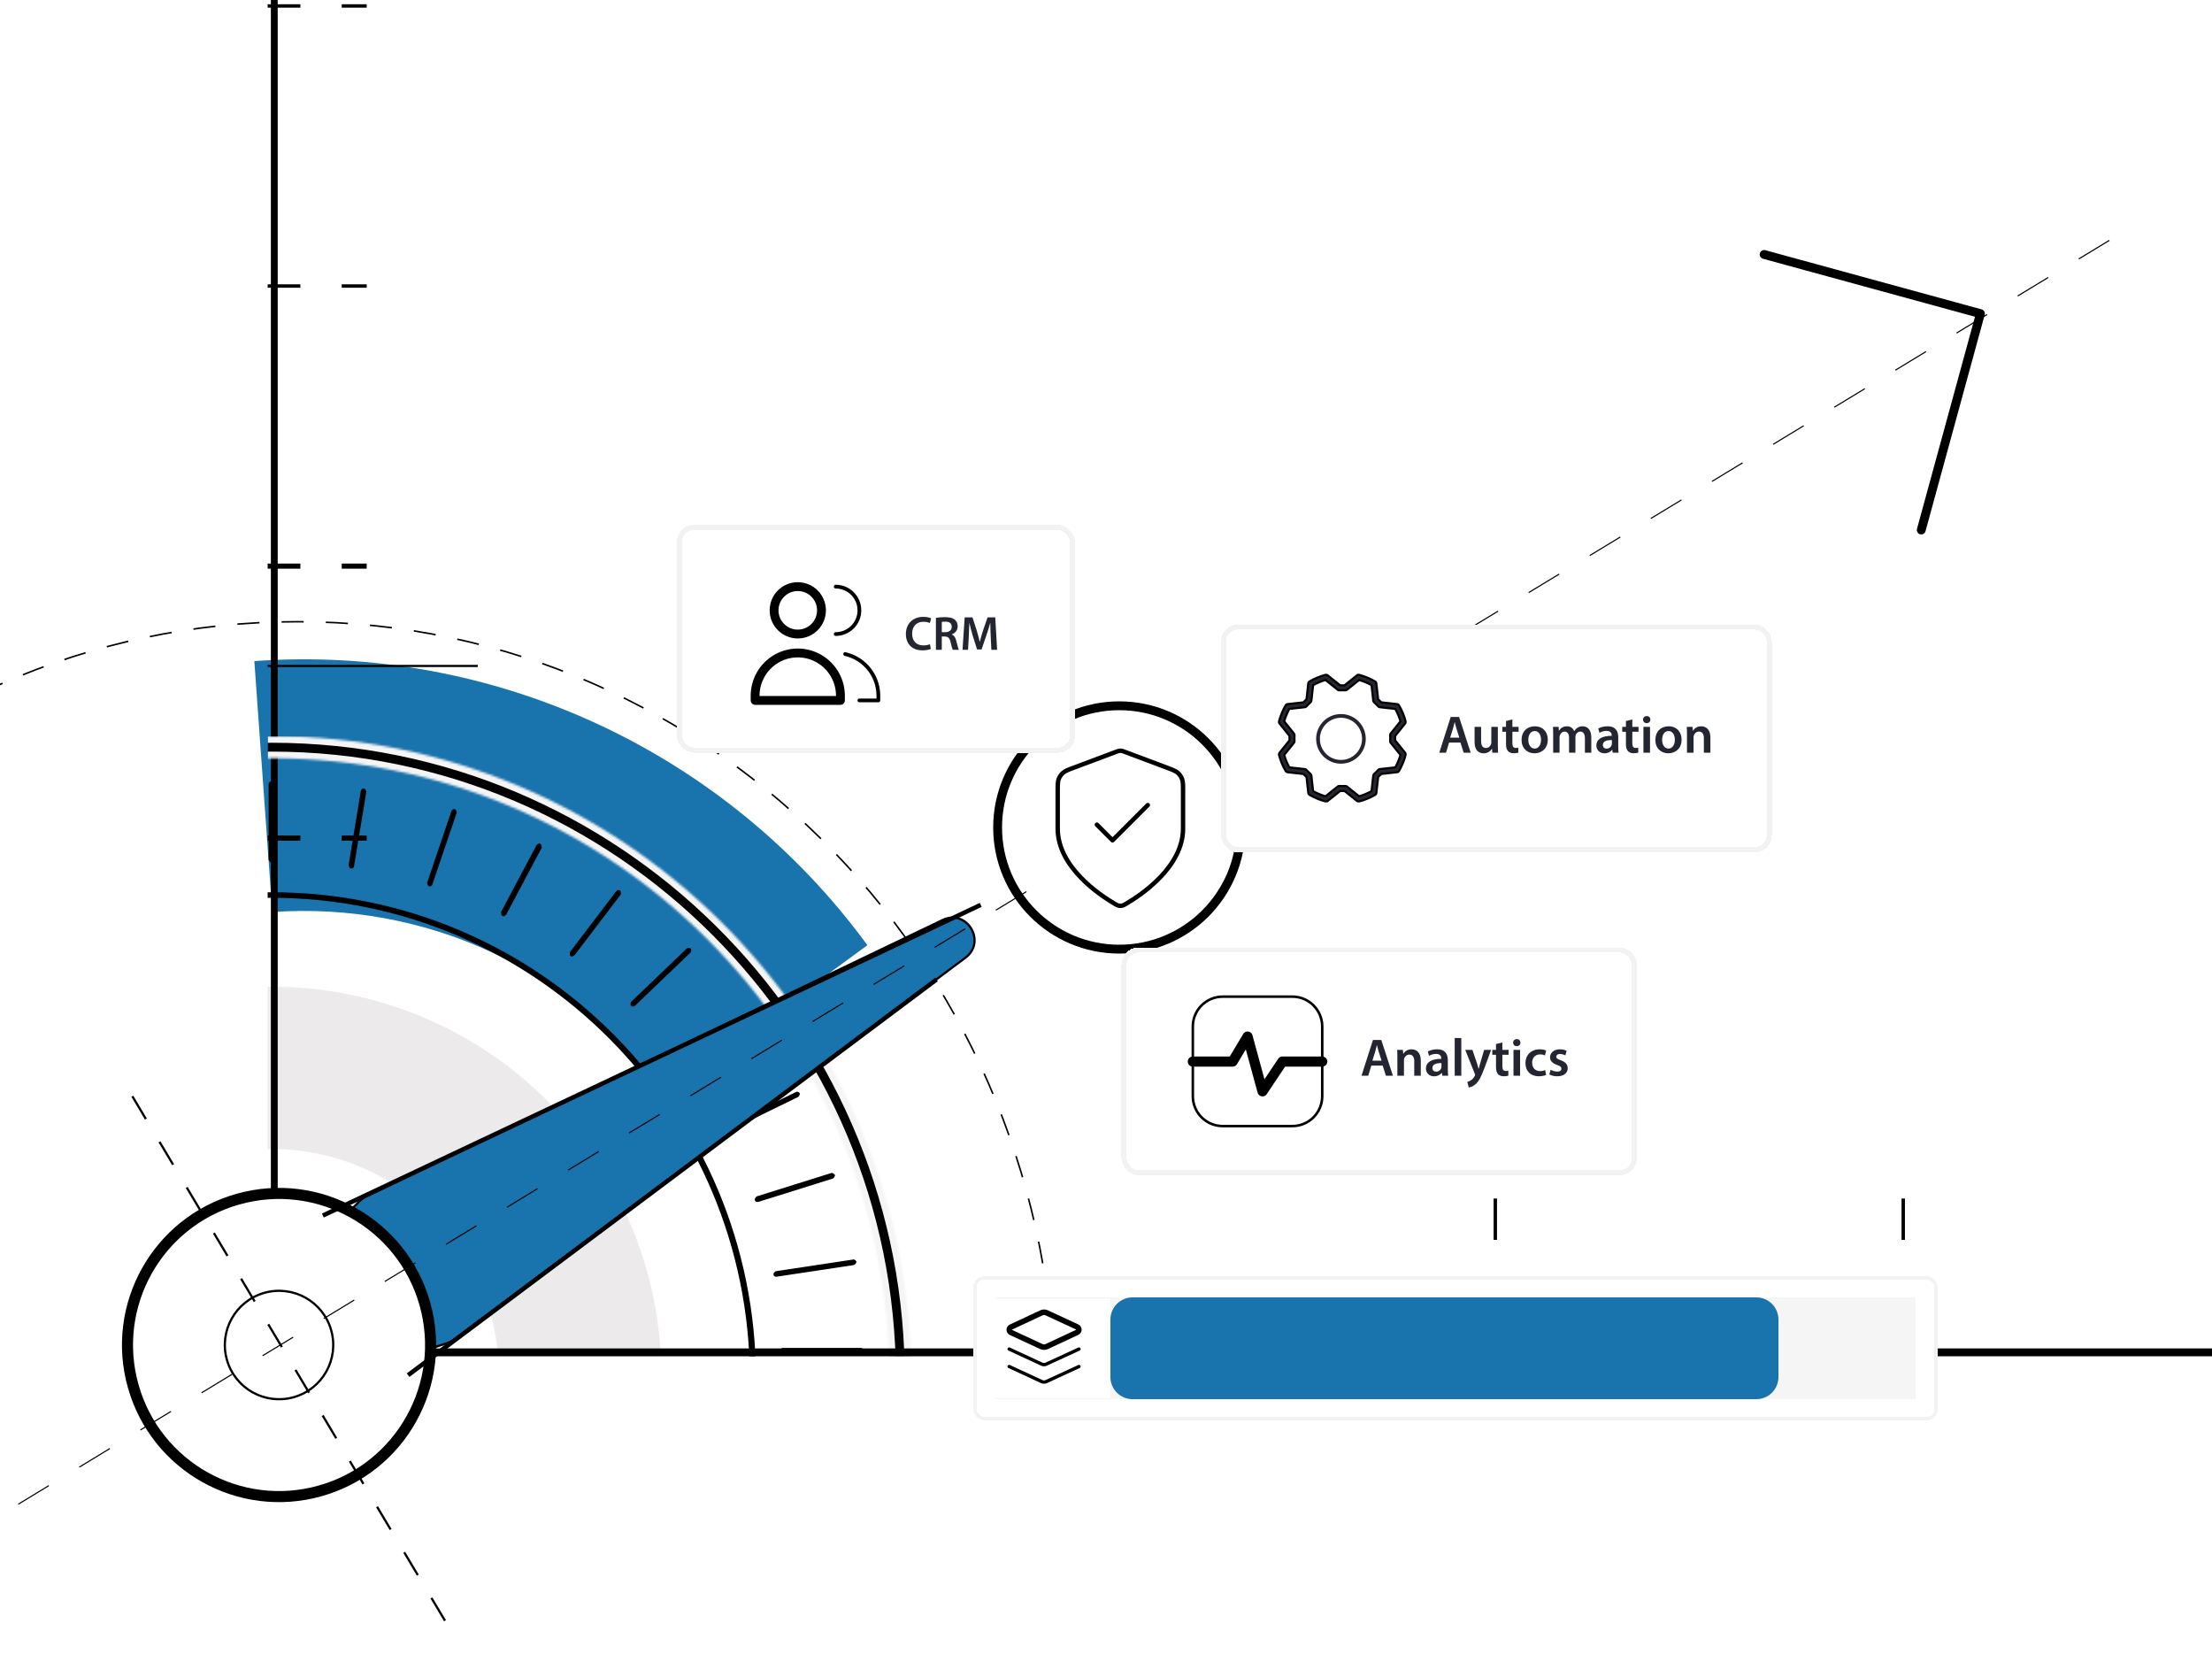<svg width="1000" height="751" viewBox="0 0 1000 751" fill="none" xmlns="http://www.w3.org/2000/svg">
<g clip-path="url(#clip0_4117_610)">
<g style="mix-blend-mode:multiply">
<path fill-rule="evenodd" clip-rule="evenodd" d="M270.138 327.235C221.661 304.774 168.273 294.991 114.981 298.805L123.099 412.247C157.18 409.808 191.323 416.064 222.325 430.429C253.327 444.793 280.173 466.796 300.347 494.373L392.14 427.223C360.595 384.102 318.616 349.697 270.138 327.235Z" fill="#1973AD"/>
</g>
<path d="M-208 635.083C-208 439.528 -54.657 281 134.5 281C323.658 281 477 439.528 477 635.083" stroke="black" stroke-width="0.7" stroke-dasharray="10 10"/>
<g clip-path="url(#clip1_4117_610)">
<path d="M299 622C299 581.978 285.359 543.15 260.327 511.922C235.296 480.694 200.368 458.929 161.305 450.219C122.242 441.508 81.376 446.372 45.449 464.007C9.521 481.642 -19.323 510.996 -36.327 547.227L30.064 578.385C39.982 557.251 56.807 540.129 77.764 529.842C98.721 519.556 122.558 516.719 145.343 521.8C168.129 526.88 188.502 539.576 203.103 557.791C217.705 576.007 225.661 598.655 225.661 622H299Z" fill="#ECEAEA"/>
<path d="M675.998 541.715L675.998 723.055" stroke="black" stroke-width="1.54" stroke-dasharray="18.69 18.69"/>
<path d="M860.413 541.715L860.413 723.055" stroke="black" stroke-width="1.54" stroke-dasharray="18.69 18.69"/>
<path d="M79.723 378.816L165.783 378.816" stroke="black" stroke-width="2.336" stroke-dasharray="18.69 18.69"/>
<path d="M79.723 255.877L165.783 255.877" stroke="black" stroke-width="2.336" stroke-dasharray="18.69 18.69"/>
<path d="M79.723 129.285L165.783 129.285" stroke="black" stroke-width="1.54" stroke-dasharray="18.69 18.69"/>
<path d="M79.723 2.695L165.783 2.695" stroke="black" stroke-width="1.54" stroke-dasharray="18.69 18.69"/>
<path d="M124 -276L124 569" stroke="black" stroke-width="3.08"/>
<g clip-path="url(#clip2_4117_610)">
<path d="M389.171 609.264H353.619C353.619 609.264 352.303 609.852 352.303 610.587C352.303 611.322 352.888 611.91 353.619 611.91H389.171C389.171 611.91 390.488 611.322 390.488 610.587C390.488 609.852 389.902 609.264 389.171 609.264Z" fill="black"/>
<path d="M387.269 570.302C387.269 570.302 386.537 569.126 385.805 569.273L350.693 574.565C350.693 574.565 349.523 575.301 349.669 576.036C349.669 576.624 350.254 577.065 350.839 577.065C350.839 577.065 350.839 577.065 350.986 577.065L386.098 571.772C386.098 571.772 387.268 571.037 387.122 570.302H387.269Z" fill="black"/>
<mask id="path-13-inside-1_4117_610" fill="white">
<path d="M483.535 618.084H411.993C409.36 460.33 280.614 332.715 122.755 332.715C-35.105 332.715 -163.851 460.33 -166.484 618.084H-238.026C-240.805 618.084 -243 620.29 -243 623.083V718.059C-243 720.853 -240.805 723.058 -238.026 723.058L483.535 723.058C486.315 723.058 488.509 720.853 488.509 718.059L488.509 623.083C488.509 620.29 486.315 618.084 483.535 618.084ZM478.561 713.06H454.128V697.476C454.128 697.476 453.543 696.153 452.811 696.153C452.08 696.153 451.495 696.741 451.495 697.476V713.06H420.918V697.476C420.918 697.476 420.332 696.153 419.601 696.153C418.869 696.153 418.284 696.741 418.284 697.476V713.06H387.707V697.476C387.707 697.476 387.122 696.153 386.39 696.153C385.659 696.153 385.074 696.741 385.074 697.476V713.06H354.497V697.476C354.497 697.476 353.911 696.153 353.18 696.153C352.448 696.153 351.863 696.741 351.863 697.476V713.06H321.286V697.476C321.286 697.476 320.701 696.153 319.969 696.153C319.238 696.153 318.653 696.741 318.653 697.476V713.06H288.076V697.476C288.076 697.476 287.49 696.153 286.759 696.153C286.027 696.153 285.442 696.741 285.442 697.476V713.06H254.865V697.476C254.865 697.476 254.28 696.153 253.548 696.153C252.817 696.153 252.232 696.741 252.232 697.476V713.06H221.655V697.476C221.655 697.476 221.069 696.153 220.338 696.153C219.606 696.153 219.021 696.741 219.021 697.476V713.06H188.444V697.476C188.444 697.476 187.859 696.153 187.127 696.153C186.396 696.153 185.811 696.741 185.811 697.476V713.06H155.234V697.476C155.234 697.476 154.648 696.153 153.917 696.153C153.185 696.153 152.6 696.741 152.6 697.476V713.06H122.023V697.476C122.023 697.476 121.438 696.153 120.706 696.153C119.975 696.153 119.39 696.741 119.39 697.476V713.06H88.812V697.476C88.812 697.476 88.227 696.153 87.496 696.153C86.764 696.153 86.179 696.741 86.179 697.476V713.06H55.602V697.476C55.602 697.476 55.017 696.153 54.285 696.153C53.554 696.153 52.969 696.741 52.969 697.476V713.06H22.392V697.476C22.392 697.476 21.806 696.153 21.075 696.153C20.343 696.153 19.758 696.741 19.758 697.476V713.06H-10.819V697.476C-10.819 697.476 -11.404 696.153 -12.136 696.153C-12.867 696.153 -13.453 696.741 -13.453 697.476V713.06H-44.029V697.476C-44.029 697.476 -44.615 696.153 -45.346 696.153C-46.078 696.153 -46.663 696.741 -46.663 697.476V713.06H-77.24V697.476C-77.24 697.476 -77.825 696.153 -78.557 696.153C-79.288 696.153 -79.874 696.741 -79.874 697.476V713.06H-110.451V697.476C-110.451 697.476 -111.036 696.153 -111.767 696.153C-112.499 696.153 -113.084 696.741 -113.084 697.476V713.06H-143.661V697.476C-143.661 697.476 -144.246 696.153 -144.978 696.153C-145.709 696.153 -146.294 696.741 -146.294 697.476V713.06H-176.872V697.476C-176.872 697.476 -177.457 696.153 -178.188 696.153C-178.92 696.153 -179.505 696.741 -179.505 697.476V713.06H-210.082V697.476C-210.082 697.476 -210.667 696.153 -211.399 696.153C-212.13 696.153 -212.716 696.741 -212.716 697.476V713.06H-233.051V628.229H-161.51C-158.73 628.229 -156.536 626.023 -156.536 623.23C-156.536 468.563 -31.301 342.712 122.755 342.712C276.81 342.712 402.045 468.416 402.045 623.083C402.045 625.876 404.239 628.082 407.019 628.082H478.561L478.561 712.913V713.06Z"/>
</mask>
<path d="M483.535 618.084H411.993C409.36 460.33 280.614 332.715 122.755 332.715C-35.105 332.715 -163.851 460.33 -166.484 618.084H-238.026C-240.805 618.084 -243 620.29 -243 623.083V718.059C-243 720.853 -240.805 723.058 -238.026 723.058L483.535 723.058C486.315 723.058 488.509 720.853 488.509 718.059L488.509 623.083C488.509 620.29 486.315 618.084 483.535 618.084ZM478.561 713.06H454.128V697.476C454.128 697.476 453.543 696.153 452.811 696.153C452.08 696.153 451.495 696.741 451.495 697.476V713.06H420.918V697.476C420.918 697.476 420.332 696.153 419.601 696.153C418.869 696.153 418.284 696.741 418.284 697.476V713.06H387.707V697.476C387.707 697.476 387.122 696.153 386.39 696.153C385.659 696.153 385.074 696.741 385.074 697.476V713.06H354.497V697.476C354.497 697.476 353.911 696.153 353.18 696.153C352.448 696.153 351.863 696.741 351.863 697.476V713.06H321.286V697.476C321.286 697.476 320.701 696.153 319.969 696.153C319.238 696.153 318.653 696.741 318.653 697.476V713.06H288.076V697.476C288.076 697.476 287.49 696.153 286.759 696.153C286.027 696.153 285.442 696.741 285.442 697.476V713.06H254.865V697.476C254.865 697.476 254.28 696.153 253.548 696.153C252.817 696.153 252.232 696.741 252.232 697.476V713.06H221.655V697.476C221.655 697.476 221.069 696.153 220.338 696.153C219.606 696.153 219.021 696.741 219.021 697.476V713.06H188.444V697.476C188.444 697.476 187.859 696.153 187.127 696.153C186.396 696.153 185.811 696.741 185.811 697.476V713.06H155.234V697.476C155.234 697.476 154.648 696.153 153.917 696.153C153.185 696.153 152.6 696.741 152.6 697.476V713.06H122.023V697.476C122.023 697.476 121.438 696.153 120.706 696.153C119.975 696.153 119.39 696.741 119.39 697.476V713.06H88.812V697.476C88.812 697.476 88.227 696.153 87.496 696.153C86.764 696.153 86.179 696.741 86.179 697.476V713.06H55.602V697.476C55.602 697.476 55.017 696.153 54.285 696.153C53.554 696.153 52.969 696.741 52.969 697.476V713.06H22.392V697.476C22.392 697.476 21.806 696.153 21.075 696.153C20.343 696.153 19.758 696.741 19.758 697.476V713.06H-10.819V697.476C-10.819 697.476 -11.404 696.153 -12.136 696.153C-12.867 696.153 -13.453 696.741 -13.453 697.476V713.06H-44.029V697.476C-44.029 697.476 -44.615 696.153 -45.346 696.153C-46.078 696.153 -46.663 696.741 -46.663 697.476V713.06H-77.24V697.476C-77.24 697.476 -77.825 696.153 -78.557 696.153C-79.288 696.153 -79.874 696.741 -79.874 697.476V713.06H-110.451V697.476C-110.451 697.476 -111.036 696.153 -111.767 696.153C-112.499 696.153 -113.084 696.741 -113.084 697.476V713.06H-143.661V697.476C-143.661 697.476 -144.246 696.153 -144.978 696.153C-145.709 696.153 -146.294 696.741 -146.294 697.476V713.06H-176.872V697.476C-176.872 697.476 -177.457 696.153 -178.188 696.153C-178.92 696.153 -179.505 696.741 -179.505 697.476V713.06H-210.082V697.476C-210.082 697.476 -210.667 696.153 -211.399 696.153C-212.13 696.153 -212.716 696.741 -212.716 697.476V713.06H-233.051V628.229H-161.51C-158.73 628.229 -156.536 626.023 -156.536 623.23C-156.536 468.563 -31.301 342.712 122.755 342.712C276.81 342.712 402.045 468.416 402.045 623.083C402.045 625.876 404.239 628.082 407.019 628.082H478.561L478.561 712.913V713.06Z" fill="black" stroke="#F5F5F5" stroke-width="6" mask="url(#path-13-inside-1_4117_610)"/>
<path d="M122.751 403.289C2.198 403.289 -95.971 501.941 -95.971 623.234L-95.971 639.112C-95.971 639.112 -95.385 640.435 -94.654 640.435H108.413C108.413 640.435 109.73 639.847 109.73 639.112V623.087C109.73 615.883 115.582 609.855 122.897 609.855C130.212 609.855 136.064 615.736 136.064 623.087V638.524C136.064 638.524 136.649 639.847 137.381 639.847L340.448 640.435C340.448 640.435 341.764 639.847 341.764 639.112V623.234C341.764 501.941 243.596 403.289 123.043 403.289H122.751ZM338.985 637.936L138.405 637.348V623.087C138.405 614.412 131.382 607.355 122.751 607.355C114.119 607.355 107.096 614.412 107.096 623.087V637.936H-93.484L-93.484 623.234C-93.484 503.264 3.515 405.788 122.751 405.788C241.986 405.788 338.985 503.411 338.985 623.234V637.936Z" fill="black"/>
<path d="M377.47 531.049C377.47 531.049 376.592 530.02 375.861 530.167L342.065 540.752C342.065 540.752 341.041 541.634 341.187 542.37C341.333 542.958 341.772 543.252 342.358 543.252C342.358 543.252 342.65 543.252 342.796 543.252L376.592 532.666C376.592 532.666 377.616 531.784 377.47 531.049Z" fill="black"/>
<path d="M327.578 510.462C327.578 510.462 328.31 511.197 328.749 511.197C328.895 511.197 329.187 511.197 329.334 511.197L360.935 495.76C360.935 495.76 361.813 494.731 361.52 494.143C361.228 493.555 360.496 493.261 359.911 493.555L328.31 508.992C328.31 508.992 327.432 510.021 327.724 510.609L327.578 510.462Z" fill="black"/>
<path d="M308.702 480.912C308.702 480.912 309.287 481.5 309.726 481.5C310.018 481.5 310.165 481.5 310.457 481.206L339.133 461.211C339.133 461.211 339.864 460.035 339.425 459.447C338.986 458.859 338.255 458.712 337.67 459.153L308.994 479.148C308.994 479.148 308.263 480.324 308.702 480.912Z" fill="black"/>
<path d="M286.173 454.891C286.173 454.891 286.758 454.891 287.051 454.597L312.215 430.486C312.215 430.486 312.8 429.162 312.215 428.721C311.776 428.28 310.898 428.28 310.459 428.721L285.295 452.833C285.295 452.833 284.71 454.156 285.295 454.597C285.588 454.891 285.88 455.038 286.173 455.038V454.891Z" fill="black"/>
<path d="M258.669 432.248C258.669 432.248 259.4 432.101 259.693 431.807L280.614 404.314C280.614 404.314 280.906 402.99 280.321 402.549C279.736 402.108 279.005 402.255 278.566 402.843L257.644 430.336C257.644 430.336 257.352 431.66 257.937 432.101C258.23 432.248 258.376 432.395 258.669 432.395V432.248Z" fill="black"/>
<path d="M227.652 414.161C227.652 414.161 228.53 413.867 228.822 413.426L244.915 383.14C244.915 383.14 244.915 381.816 244.33 381.375C243.745 381.081 243.014 381.375 242.575 381.963L226.481 412.25C226.481 412.25 226.481 413.573 227.067 414.014C227.213 414.014 227.506 414.161 227.652 414.161Z" fill="black"/>
<path d="M193.858 400.64C193.858 400.64 194.151 400.64 194.297 400.64C194.883 400.64 195.321 400.346 195.468 399.758L206.44 367.414C206.44 367.414 206.44 366.09 205.709 365.796C205.124 365.502 204.392 365.796 204.1 366.531L193.127 398.876C193.127 398.876 193.127 400.199 193.858 400.493V400.64Z" fill="black"/>
<path d="M158.742 392.552C158.742 392.552 158.742 392.552 158.888 392.552C159.473 392.552 160.058 392.111 160.058 391.523L165.618 357.855C165.618 357.855 165.325 356.532 164.594 356.385C163.862 356.385 163.277 356.679 163.131 357.414L157.571 391.082C157.571 391.082 157.864 392.405 158.595 392.552H158.742Z" fill="black"/>
<path d="M122.756 389.761C122.756 389.761 124.073 389.173 124.073 388.438V354.476C124.073 354.476 123.488 353.152 122.756 353.152C122.025 353.152 121.439 353.74 121.439 354.476V388.585C121.439 388.585 122.025 389.908 122.756 389.908V389.761Z" fill="black"/>
</g>
<path d="M216 301L75 301" stroke="black" stroke-width="0.993"/>
<path d="M1100 612L-281 612" stroke="black" stroke-width="5.08"/>
<path d="M868.563 239.546L895.309 141.759L797.521 115.014" stroke="black" stroke-width="4" stroke-linecap="round" stroke-linejoin="round"/>
</g>
<path d="M162.599 542.854L79.334 626.265C71.937 633.675 79.457 646.029 89.436 642.862L202.121 607.097C203.184 606.759 204.184 606.246 205.078 605.579L436.468 432.854C446.163 425.617 437.07 410.592 426.162 415.824L165.352 540.902C164.33 541.392 163.399 542.052 162.599 542.854Z" fill="#1973AD" stroke="black"/>
<circle cx="126.149" cy="607.927" r="68.5" transform="rotate(-15.807 126.149 607.927)" fill="white" stroke="black" stroke-width="5"/>
<circle cx="126.149" cy="607.927" r="24.5" transform="rotate(-15.807 126.149 607.927)" fill="white" stroke="black"/>
<path d="M59.82 495.484L206.808 741.986" stroke="black" stroke-dasharray="12 12"/>
<g filter="url(#filter0_d_4117_610)">
<rect x="440" y="573" width="436" height="65" rx="4.877" fill="white" shape-rendering="crispEdges"/>
<rect x="440.736" y="573.736" width="434.528" height="63.528" rx="4.141" stroke="#F3F2F2" stroke-width="1.472" shape-rendering="crispEdges"/>
<rect width="416" height="46" transform="translate(450 582.5)" fill="#F6F5F5"/>
<rect width="52" height="45" transform="translate(450 583)" fill="white"/>
<path d="M473.141 604.756C472.781 604.912 472.392 604.993 471.999 604.993C471.607 604.993 471.218 604.912 470.858 604.756L457.015 598.344C456.79 598.231 456.601 598.058 456.469 597.843C456.337 597.629 456.268 597.382 456.268 597.13C456.268 596.878 456.337 596.632 456.469 596.417C456.601 596.203 456.79 596.029 457.015 595.916L470.858 589.456C471.218 589.299 471.607 589.219 471.999 589.219C472.392 589.219 472.781 589.299 473.141 589.456L486.984 595.867C487.208 595.981 487.397 596.154 487.529 596.369C487.661 596.583 487.731 596.83 487.731 597.082C487.731 597.333 487.661 597.58 487.529 597.795C487.397 598.009 487.208 598.182 486.984 598.296L473.141 604.756Z" stroke="black" stroke-width="2.5" stroke-linecap="round" stroke-linejoin="round"/>
<path d="M487.785 605.851L472.971 612.676C472.655 612.82 472.311 612.895 471.963 612.895C471.615 612.895 471.272 612.82 470.955 612.676L456.214 605.851" stroke="black" stroke-width="1.5" stroke-linecap="round" stroke-linejoin="round"/>
<path d="M487.785 613.742L472.971 620.567C472.655 620.711 472.311 620.786 471.963 620.786C471.615 620.786 471.272 620.711 470.955 620.567L456.214 613.742" stroke="black" stroke-width="1.5" stroke-linecap="round" stroke-linejoin="round"/>
<path d="M502 592.5C502 586.977 506.477 582.5 512 582.5H794C799.523 582.5 804 586.977 804 592.5V618.5C804 624.023 799.523 628.5 794 628.5H512C506.477 628.5 502 624.023 502 618.5V592.5Z" fill="#1973AD"/>
</g>
<path d="M145.956 549.403L443.363 408.994" stroke="black" stroke-width="2"/>
<path d="M184.475 621.554L423.384 442.711" stroke="black" stroke-width="2"/>
<path d="M953.6 108.645L549 354" stroke="black" stroke-width="0.5" stroke-dasharray="16.16 16.16"/>
<path d="M464 403L2.08 683.632" stroke="black" stroke-width="0.5" stroke-dasharray="16.16 16.16"/>
<circle cx="506" cy="374" r="55" stroke="black" stroke-width="4"/>
<path d="M495.875 372.729L502.959 379.812L518.896 363.875M534.834 374.5C534.834 391.884 515.872 404.528 508.972 408.553C508.188 409.01 507.796 409.239 507.243 409.357C506.814 409.45 506.187 409.45 505.758 409.357C505.204 409.239 504.812 409.01 504.028 408.553C497.129 404.528 478.167 391.884 478.167 374.5V357.562C478.167 354.731 478.167 353.315 478.63 352.098C479.039 351.023 479.704 350.063 480.567 349.303C481.544 348.442 482.87 347.945 485.521 346.951L504.511 339.829C505.247 339.553 505.615 339.415 505.994 339.361C506.33 339.312 506.671 339.312 507.007 339.361C507.386 339.415 507.754 339.553 508.49 339.829L527.48 346.951C530.131 347.945 531.457 348.442 532.434 349.303C533.297 350.063 533.961 351.023 534.371 352.098C534.834 353.315 534.834 354.731 534.834 357.562V374.5Z" stroke="black" stroke-width="2" stroke-linecap="round" stroke-linejoin="round"/>
<g filter="url(#filter1_d_4117_610)">
<rect x="306" y="231" width="180" height="103" rx="7.773" fill="white" shape-rendering="crispEdges"/>
<rect x="307.173" y="232.173" width="177.654" height="100.654" rx="6.6" stroke="#F3F2F2" stroke-width="2.346" shape-rendering="crispEdges"/>
<path d="M360.659 280.356C366.576 280.356 371.373 275.559 371.373 269.642C371.373 263.725 366.576 258.928 360.659 258.928C354.741 258.928 349.944 263.725 349.944 269.642C349.944 275.559 354.741 280.356 360.659 280.356Z" stroke="black" stroke-width="4" stroke-linecap="round" stroke-linejoin="round"/>
<path d="M341.373 310.356H360.659H379.944V308.033C379.91 304.766 379.049 301.562 377.44 298.718C375.832 295.875 373.529 293.486 370.747 291.773C367.965 290.061 364.794 289.082 361.531 288.928C361.24 288.914 360.949 288.907 360.659 288.906C360.368 288.907 360.077 288.914 359.787 288.928C356.523 289.082 353.353 290.061 350.571 291.773C347.788 293.486 345.485 295.875 343.877 298.718C342.269 301.562 341.407 304.766 341.373 308.033V310.356Z" stroke="black" stroke-width="4" stroke-linecap="round" stroke-linejoin="round"/>
<path d="M377.802 280.356C383.719 280.356 388.516 275.559 388.516 269.642C388.516 263.725 383.719 258.928 377.802 258.928" stroke="black" stroke-width="1.7" stroke-linecap="round" stroke-linejoin="round"/>
<path d="M388.516 310.358H397.088V308.034C397.054 304.768 396.192 301.563 394.584 298.72C392.975 295.876 390.673 293.487 387.89 291.775C386.092 290.668 384.131 289.868 382.088 289.398" stroke="black" stroke-width="1.7" stroke-linecap="round" stroke-linejoin="round"/>
<path d="M420.392 284.975L420.827 287.086C420.196 287.391 418.803 287.739 417.019 287.739C412.361 287.739 409.531 284.823 409.531 280.339C409.531 275.507 412.905 272.591 417.389 272.591C419.151 272.591 420.392 272.961 420.936 273.244L420.37 275.377C419.674 275.072 418.694 274.811 417.497 274.811C414.516 274.811 412.361 276.683 412.361 280.209C412.361 283.452 414.233 285.498 417.476 285.498C418.542 285.498 419.674 285.28 420.392 284.975ZM423.11 287.5V273.048C424.133 272.852 425.613 272.721 427.159 272.721C429.27 272.721 430.685 273.07 431.686 273.897C432.491 274.572 432.948 275.594 432.948 276.857C432.948 278.75 431.664 280.035 430.271 280.513V280.579C431.338 280.97 431.969 281.993 432.317 283.408C432.796 285.236 433.188 286.934 433.471 287.5H430.728C430.511 287.065 430.141 285.868 429.749 284.039C429.313 282.124 428.639 281.515 427.115 281.471H425.766V287.5H423.11ZM425.766 274.876V279.512H427.355C429.161 279.512 430.271 278.555 430.271 277.096C430.271 275.507 429.161 274.746 427.42 274.746C426.571 274.746 426.027 274.811 425.766 274.876ZM448.169 287.5L447.886 281.515C447.799 279.621 447.691 277.336 447.712 275.355H447.647C447.168 277.14 446.559 279.12 445.906 280.97L443.751 287.326H441.705L439.746 281.058C439.18 279.186 438.658 277.183 438.266 275.355H438.223C438.157 277.27 438.07 279.599 437.962 281.602L437.635 287.5H435.132L436.111 272.83H439.637L441.553 278.729C442.075 280.448 442.532 282.189 442.902 283.822H442.967C443.359 282.233 443.86 280.426 444.426 278.707L446.45 272.83H449.932L450.781 287.5H448.169Z" fill="#232530"/>
</g>
<g filter="url(#filter2_d_4117_610)">
<rect x="552" y="276" width="249" height="103" rx="7.773" fill="white" shape-rendering="crispEdges"/>
<rect x="553.173" y="277.173" width="246.654" height="100.654" rx="6.6" stroke="#F3F2F2" stroke-width="2.346" shape-rendering="crispEdges"/>
<mask id="path-52-outside-2_4117_610" maskUnits="userSpaceOnUse" x="577.177" y="297.756" width="59" height="59" fill="black">
<rect fill="white" x="577.177" y="297.756" width="59" height="59"/>
<path d="M630.737 328.415C630.761 327.749 630.761 327.084 630.737 326.422L635.245 320.786C635.356 320.647 635.434 320.484 635.471 320.309C635.508 320.134 635.504 319.954 635.458 319.781C634.783 317.259 633.777 314.837 632.465 312.579C632.377 312.424 632.254 312.292 632.106 312.193C631.958 312.094 631.788 312.031 631.611 312.01L624.438 311.212C623.988 310.725 623.515 310.253 623.028 309.803L622.234 302.641C622.212 302.464 622.15 302.294 622.051 302.146C621.952 301.998 621.819 301.875 621.664 301.787C619.409 300.478 616.992 299.472 614.474 298.797C614.301 298.751 614.121 298.746 613.946 298.782C613.771 298.819 613.608 298.896 613.469 299.007L607.836 303.515C607.17 303.489 606.505 303.489 605.843 303.515L600.201 299.007C600.062 298.895 599.899 298.818 599.724 298.781C599.55 298.744 599.369 298.748 599.196 298.794C596.676 299.469 594.256 300.475 592 301.787C591.845 301.875 591.713 301.998 591.614 302.146C591.515 302.294 591.452 302.464 591.431 302.641L590.633 309.814C590.146 310.264 589.674 310.737 589.224 311.224L582.062 312.018C581.885 312.04 581.715 312.102 581.567 312.201C581.418 312.3 581.295 312.433 581.208 312.588C579.899 314.842 578.893 317.26 578.217 319.778C578.171 319.95 578.167 320.131 578.203 320.306C578.24 320.48 578.317 320.644 578.428 320.783L582.936 326.416C582.909 327.082 582.909 327.747 582.936 328.409L578.428 334.051C578.316 334.19 578.239 334.353 578.202 334.528C578.165 334.702 578.169 334.883 578.215 335.056C578.89 337.576 579.896 339.996 581.208 342.252C581.295 342.407 581.418 342.539 581.567 342.638C581.715 342.737 581.885 342.8 582.062 342.821L589.235 343.619C589.685 344.106 590.158 344.578 590.645 345.028L591.442 352.204C591.463 352.381 591.526 352.551 591.625 352.699C591.724 352.848 591.856 352.971 592.012 353.059C594.27 354.364 596.69 355.366 599.21 356.037C599.383 356.083 599.563 356.088 599.738 356.052C599.913 356.015 600.076 355.938 600.216 355.827L605.848 351.319C606.515 351.343 607.179 351.343 607.842 351.319L613.477 355.827C613.679 355.989 613.93 356.077 614.189 356.077C614.285 356.077 614.381 356.064 614.474 356.04C616.995 355.364 619.416 354.357 621.673 353.044C621.828 352.957 621.96 352.833 622.059 352.685C622.158 352.537 622.221 352.367 622.242 352.19L623.04 345.017C623.526 344.567 623.999 344.094 624.449 343.607L631.625 342.81C631.802 342.788 631.972 342.726 632.12 342.627C632.269 342.528 632.392 342.396 632.48 342.24C633.785 339.982 634.787 337.562 635.458 335.042C635.504 334.869 635.509 334.688 635.473 334.514C635.436 334.339 635.359 334.176 635.247 334.036L630.737 328.415ZM630.785 340.612L623.76 341.392C623.48 341.423 623.221 341.557 623.034 341.768C622.456 342.419 621.84 343.035 621.189 343.613C620.978 343.8 620.844 344.059 620.813 344.339L620.032 351.361C618.26 352.341 616.385 353.119 614.44 353.682L608.921 349.266C608.719 349.105 608.468 349.017 608.209 349.018H608.141C607.272 349.072 606.401 349.072 605.532 349.018C605.25 349.001 604.972 349.089 604.752 349.266L599.236 353.679C597.29 353.119 595.413 352.342 593.64 351.364L592.86 344.339C592.829 344.059 592.695 343.8 592.484 343.613C591.833 343.035 591.216 342.419 590.639 341.768C590.452 341.557 590.193 341.423 589.913 341.392L582.89 340.612C581.911 338.84 581.133 336.964 580.57 335.019L584.986 329.5C585.163 329.28 585.251 329.002 585.234 328.72C585.183 327.851 585.183 326.98 585.234 326.111C585.251 325.829 585.163 325.551 584.986 325.331L580.573 319.815C581.133 317.869 581.91 315.993 582.888 314.219L589.913 313.439C590.193 313.408 590.452 313.274 590.639 313.063C591.216 312.412 591.833 311.796 592.484 311.218C592.695 311.031 592.829 310.772 592.86 310.492L593.64 303.47C595.412 302.49 597.288 301.712 599.233 301.149L604.752 305.565C604.972 305.742 605.25 305.83 605.532 305.813C606.401 305.759 607.272 305.759 608.141 305.813C608.422 305.83 608.7 305.742 608.921 305.565L614.437 301.152C616.383 301.712 618.259 302.489 620.032 303.467L620.813 310.492C620.844 310.772 620.978 311.031 621.189 311.218C621.84 311.796 622.456 312.412 623.034 313.063C623.221 313.274 623.48 313.408 623.76 313.439L630.782 314.219C631.762 315.991 632.54 317.867 633.103 319.812L628.686 325.331C628.51 325.551 628.422 325.829 628.439 326.111C628.49 326.98 628.49 327.851 628.439 328.72C628.422 329.002 628.51 329.28 628.686 329.5L633.1 335.016C632.54 336.962 631.763 338.838 630.785 340.612Z"/>
</mask>
<path d="M630.737 328.415C630.761 327.749 630.761 327.084 630.737 326.422L635.245 320.786C635.356 320.647 635.434 320.484 635.471 320.309C635.508 320.134 635.504 319.954 635.458 319.781C634.783 317.259 633.777 314.837 632.465 312.579C632.377 312.424 632.254 312.292 632.106 312.193C631.958 312.094 631.788 312.031 631.611 312.01L624.438 311.212C623.988 310.725 623.515 310.253 623.028 309.803L622.234 302.641C622.212 302.464 622.15 302.294 622.051 302.146C621.952 301.998 621.819 301.875 621.664 301.787C619.409 300.478 616.992 299.472 614.474 298.797C614.301 298.751 614.121 298.746 613.946 298.782C613.771 298.819 613.608 298.896 613.469 299.007L607.836 303.515C607.17 303.489 606.505 303.489 605.843 303.515L600.201 299.007C600.062 298.895 599.899 298.818 599.724 298.781C599.55 298.744 599.369 298.748 599.196 298.794C596.676 299.469 594.256 300.475 592 301.787C591.845 301.875 591.713 301.998 591.614 302.146C591.515 302.294 591.452 302.464 591.431 302.641L590.633 309.814C590.146 310.264 589.674 310.737 589.224 311.224L582.062 312.018C581.885 312.04 581.715 312.102 581.567 312.201C581.418 312.3 581.295 312.433 581.208 312.588C579.899 314.842 578.893 317.26 578.217 319.778C578.171 319.95 578.167 320.131 578.203 320.306C578.24 320.48 578.317 320.644 578.428 320.783L582.936 326.416C582.909 327.082 582.909 327.747 582.936 328.409L578.428 334.051C578.316 334.19 578.239 334.353 578.202 334.528C578.165 334.702 578.169 334.883 578.215 335.056C578.89 337.576 579.896 339.996 581.208 342.252C581.295 342.407 581.418 342.539 581.567 342.638C581.715 342.737 581.885 342.8 582.062 342.821L589.235 343.619C589.685 344.106 590.158 344.578 590.645 345.028L591.442 352.204C591.463 352.381 591.526 352.551 591.625 352.699C591.724 352.848 591.856 352.971 592.012 353.059C594.27 354.364 596.69 355.366 599.21 356.037C599.383 356.083 599.563 356.088 599.738 356.052C599.913 356.015 600.076 355.938 600.216 355.827L605.848 351.319C606.515 351.343 607.179 351.343 607.842 351.319L613.477 355.827C613.679 355.989 613.93 356.077 614.189 356.077C614.285 356.077 614.381 356.064 614.474 356.04C616.995 355.364 619.416 354.357 621.673 353.044C621.828 352.957 621.96 352.833 622.059 352.685C622.158 352.537 622.221 352.367 622.242 352.19L623.04 345.017C623.526 344.567 623.999 344.094 624.449 343.607L631.625 342.81C631.802 342.788 631.972 342.726 632.12 342.627C632.269 342.528 632.392 342.396 632.48 342.24C633.785 339.982 634.787 337.562 635.458 335.042C635.504 334.869 635.509 334.688 635.473 334.514C635.436 334.339 635.359 334.176 635.247 334.036L630.737 328.415ZM630.785 340.612L623.76 341.392C623.48 341.423 623.221 341.557 623.034 341.768C622.456 342.419 621.84 343.035 621.189 343.613C620.978 343.8 620.844 344.059 620.813 344.339L620.032 351.361C618.26 352.341 616.385 353.119 614.44 353.682L608.921 349.266C608.719 349.105 608.468 349.017 608.209 349.018H608.141C607.272 349.072 606.401 349.072 605.532 349.018C605.25 349.001 604.972 349.089 604.752 349.266L599.236 353.679C597.29 353.119 595.413 352.342 593.64 351.364L592.86 344.339C592.829 344.059 592.695 343.8 592.484 343.613C591.833 343.035 591.216 342.419 590.639 341.768C590.452 341.557 590.193 341.423 589.913 341.392L582.89 340.612C581.911 338.84 581.133 336.964 580.57 335.019L584.986 329.5C585.163 329.28 585.251 329.002 585.234 328.72C585.183 327.851 585.183 326.98 585.234 326.111C585.251 325.829 585.163 325.551 584.986 325.331L580.573 319.815C581.133 317.869 581.91 315.993 582.888 314.219L589.913 313.439C590.193 313.408 590.452 313.274 590.639 313.063C591.216 312.412 591.833 311.796 592.484 311.218C592.695 311.031 592.829 310.772 592.86 310.492L593.64 303.47C595.412 302.49 597.288 301.712 599.233 301.149L604.752 305.565C604.972 305.742 605.25 305.83 605.532 305.813C606.401 305.759 607.272 305.759 608.141 305.813C608.422 305.83 608.7 305.742 608.921 305.565L614.437 301.152C616.383 301.712 618.259 302.489 620.032 303.467L620.813 310.492C620.844 310.772 620.978 311.031 621.189 311.218C621.84 311.796 622.456 312.412 623.034 313.063C623.221 313.274 623.48 313.408 623.76 313.439L630.782 314.219C631.762 315.991 632.54 317.867 633.103 319.812L628.686 325.331C628.51 325.551 628.422 325.829 628.439 326.111C628.49 326.98 628.49 327.851 628.439 328.72C628.422 329.002 628.51 329.28 628.686 329.5L633.1 335.016C632.54 336.962 631.763 338.838 630.785 340.612Z" fill="#252630"/>
<path d="M630.737 328.415C630.761 327.749 630.761 327.084 630.737 326.422L635.245 320.786C635.356 320.647 635.434 320.484 635.471 320.309C635.508 320.134 635.504 319.954 635.458 319.781C634.783 317.259 633.777 314.837 632.465 312.579C632.377 312.424 632.254 312.292 632.106 312.193C631.958 312.094 631.788 312.031 631.611 312.01L624.438 311.212C623.988 310.725 623.515 310.253 623.028 309.803L622.234 302.641C622.212 302.464 622.15 302.294 622.051 302.146C621.952 301.998 621.819 301.875 621.664 301.787C619.409 300.478 616.992 299.472 614.474 298.797C614.301 298.751 614.121 298.746 613.946 298.782C613.771 298.819 613.608 298.896 613.469 299.007L607.836 303.515C607.17 303.489 606.505 303.489 605.843 303.515L600.201 299.007C600.062 298.895 599.899 298.818 599.724 298.781C599.55 298.744 599.369 298.748 599.196 298.794C596.676 299.469 594.256 300.475 592 301.787C591.845 301.875 591.713 301.998 591.614 302.146C591.515 302.294 591.452 302.464 591.431 302.641L590.633 309.814C590.146 310.264 589.674 310.737 589.224 311.224L582.062 312.018C581.885 312.04 581.715 312.102 581.567 312.201C581.418 312.3 581.295 312.433 581.208 312.588C579.899 314.842 578.893 317.26 578.217 319.778C578.171 319.95 578.167 320.131 578.203 320.306C578.24 320.48 578.317 320.644 578.428 320.783L582.936 326.416C582.909 327.082 582.909 327.747 582.936 328.409L578.428 334.051C578.316 334.19 578.239 334.353 578.202 334.528C578.165 334.702 578.169 334.883 578.215 335.056C578.89 337.576 579.896 339.996 581.208 342.252C581.295 342.407 581.418 342.539 581.567 342.638C581.715 342.737 581.885 342.8 582.062 342.821L589.235 343.619C589.685 344.106 590.158 344.578 590.645 345.028L591.442 352.204C591.463 352.381 591.526 352.551 591.625 352.699C591.724 352.848 591.856 352.971 592.012 353.059C594.27 354.364 596.69 355.366 599.21 356.037C599.383 356.083 599.563 356.088 599.738 356.052C599.913 356.015 600.076 355.938 600.216 355.827L605.848 351.319C606.515 351.343 607.179 351.343 607.842 351.319L613.477 355.827C613.679 355.989 613.93 356.077 614.189 356.077C614.285 356.077 614.381 356.064 614.474 356.04C616.995 355.364 619.416 354.357 621.673 353.044C621.828 352.957 621.96 352.833 622.059 352.685C622.158 352.537 622.221 352.367 622.242 352.19L623.04 345.017C623.526 344.567 623.999 344.094 624.449 343.607L631.625 342.81C631.802 342.788 631.972 342.726 632.12 342.627C632.269 342.528 632.392 342.396 632.48 342.24C633.785 339.982 634.787 337.562 635.458 335.042C635.504 334.869 635.509 334.688 635.473 334.514C635.436 334.339 635.359 334.176 635.247 334.036L630.737 328.415ZM630.785 340.612L623.76 341.392C623.48 341.423 623.221 341.557 623.034 341.768C622.456 342.419 621.84 343.035 621.189 343.613C620.978 343.8 620.844 344.059 620.813 344.339L620.032 351.361C618.26 352.341 616.385 353.119 614.44 353.682L608.921 349.266C608.719 349.105 608.468 349.017 608.209 349.018H608.141C607.272 349.072 606.401 349.072 605.532 349.018C605.25 349.001 604.972 349.089 604.752 349.266L599.236 353.679C597.29 353.119 595.413 352.342 593.64 351.364L592.86 344.339C592.829 344.059 592.695 343.8 592.484 343.613C591.833 343.035 591.216 342.419 590.639 341.768C590.452 341.557 590.193 341.423 589.913 341.392L582.89 340.612C581.911 338.84 581.133 336.964 580.57 335.019L584.986 329.5C585.163 329.28 585.251 329.002 585.234 328.72C585.183 327.851 585.183 326.98 585.234 326.111C585.251 325.829 585.163 325.551 584.986 325.331L580.573 319.815C581.133 317.869 581.91 315.993 582.888 314.219L589.913 313.439C590.193 313.408 590.452 313.274 590.639 313.063C591.216 312.412 591.833 311.796 592.484 311.218C592.695 311.031 592.829 310.772 592.86 310.492L593.64 303.47C595.412 302.49 597.288 301.712 599.233 301.149L604.752 305.565C604.972 305.742 605.25 305.83 605.532 305.813C606.401 305.759 607.272 305.759 608.141 305.813C608.422 305.83 608.7 305.742 608.921 305.565L614.437 301.152C616.383 301.712 618.259 302.489 620.032 303.467L620.813 310.492C620.844 310.772 620.978 311.031 621.189 311.218C621.84 311.796 622.456 312.412 623.034 313.063C623.221 313.274 623.48 313.408 623.76 313.439L630.782 314.219C631.762 315.991 632.54 317.867 633.103 319.812L628.686 325.331C628.51 325.551 628.422 325.829 628.439 326.111C628.49 326.98 628.49 327.851 628.439 328.72C628.422 329.002 628.51 329.28 628.686 329.5L633.1 335.016C632.54 336.962 631.763 338.838 630.785 340.612Z" stroke="black" stroke-width="0.935" mask="url(#path-52-outside-2_4117_610)"/>
<path d="M616.595 327.734C616.595 333.464 611.95 338.11 606.219 338.11C600.489 338.11 595.843 333.464 595.843 327.734C595.843 322.003 600.489 317.358 606.219 317.358C611.95 317.358 616.595 322.003 616.595 327.734Z" stroke="#242530" stroke-width="1.683"/>
<path d="M660.24 329.416H655.104L653.712 334H650.664L655.848 317.824H659.616L664.872 334H661.704L660.24 329.416ZM655.584 327.184H659.736L658.464 323.2C658.152 322.216 657.888 321.112 657.648 320.176H657.6C657.36 321.112 657.12 322.24 656.832 323.2L655.584 327.184ZM677.138 322.312V330.496C677.138 331.888 677.186 333.04 677.234 334H674.642L674.498 332.224H674.45C673.946 333.064 672.794 334.264 670.706 334.264C668.57 334.264 666.626 332.992 666.626 329.176V322.312H669.578V328.672C669.578 330.616 670.202 331.864 671.762 331.864C672.938 331.864 673.706 331.024 674.018 330.28C674.114 330.016 674.186 329.704 674.186 329.368V322.312H677.138ZM680.842 319.672L683.722 318.976V322.312H686.53V324.52H683.722V329.68C683.722 331.096 684.106 331.84 685.234 331.84C685.738 331.84 686.122 331.768 686.386 331.696L686.434 333.952C686.002 334.12 685.234 334.24 684.298 334.24C683.218 334.24 682.306 333.88 681.754 333.28C681.13 332.608 680.842 331.552 680.842 330.016V324.52H679.162V322.312H680.842V319.672ZM693.915 322.048C697.395 322.048 699.723 324.496 699.723 328.048C699.723 332.344 696.699 334.264 693.723 334.264C690.411 334.264 687.867 331.984 687.867 328.24C687.867 324.4 690.387 322.048 693.915 322.048ZM693.843 324.208C691.755 324.208 690.915 326.224 690.915 328.168C690.915 330.424 692.019 332.128 693.819 332.128C695.499 332.128 696.675 330.472 696.675 328.12C696.675 326.296 695.859 324.208 693.843 324.208ZM702.158 334V325.792C702.158 324.448 702.134 323.32 702.062 322.312H704.606L704.726 324.04H704.798C705.374 323.128 706.43 322.048 708.398 322.048C709.934 322.048 711.134 322.912 711.638 324.208H711.686C712.094 323.56 712.574 323.08 713.126 322.744C713.774 322.288 714.518 322.048 715.478 322.048C717.422 322.048 719.39 323.368 719.39 327.112V334H716.51V327.544C716.51 325.6 715.838 324.448 714.422 324.448C713.414 324.448 712.67 325.168 712.358 326.008C712.286 326.296 712.214 326.656 712.214 326.992V334H709.334V327.232C709.334 325.6 708.686 324.448 707.318 324.448C706.214 324.448 705.47 325.312 705.206 326.128C705.086 326.416 705.038 326.752 705.038 327.088V334H702.158ZM731.742 334H729.078L728.886 332.704H728.814C728.094 333.616 726.87 334.264 725.358 334.264C723.006 334.264 721.686 332.56 721.686 330.784C721.686 327.832 724.302 326.344 728.622 326.368V326.176C728.622 325.408 728.31 324.136 726.246 324.136C725.094 324.136 723.894 324.496 723.102 325L722.526 323.08C723.39 322.552 724.902 322.048 726.75 322.048C730.494 322.048 731.574 324.424 731.574 326.968V331.192C731.574 332.248 731.622 333.28 731.742 334ZM728.694 329.896V328.288C726.606 328.24 724.614 328.696 724.614 330.472C724.614 331.624 725.358 332.152 726.294 332.152C727.47 332.152 728.334 331.384 728.598 330.544C728.67 330.328 728.694 330.088 728.694 329.896ZM735.053 319.672L737.933 318.976V322.312H740.741V324.52H737.933V329.68C737.933 331.096 738.317 331.84 739.445 331.84C739.949 331.84 740.333 331.768 740.597 331.696L740.645 333.952C740.213 334.12 739.445 334.24 738.509 334.24C737.429 334.24 736.517 333.88 735.965 333.28C735.341 332.608 735.053 331.552 735.053 330.016V324.52H733.373V322.312H735.053V319.672ZM745.939 334H742.963V322.312H745.939V334ZM744.451 317.44C745.459 317.44 746.083 318.136 746.107 319.048C746.107 319.936 745.459 320.632 744.427 320.632C743.443 320.632 742.795 319.936 742.795 319.048C742.795 318.136 743.467 317.44 744.451 317.44ZM754.408 322.048C757.888 322.048 760.216 324.496 760.216 328.048C760.216 332.344 757.192 334.264 754.216 334.264C750.904 334.264 748.36 331.984 748.36 328.24C748.36 324.4 750.88 322.048 754.408 322.048ZM754.336 324.208C752.248 324.208 751.408 326.224 751.408 328.168C751.408 330.424 752.512 332.128 754.312 332.128C755.992 332.128 757.168 330.472 757.168 328.12C757.168 326.296 756.352 324.208 754.336 324.208ZM762.65 334V325.792C762.65 324.448 762.626 323.32 762.554 322.312H765.146L765.29 324.064H765.362C765.866 323.152 767.138 322.048 769.082 322.048C771.122 322.048 773.234 323.368 773.234 327.064V334H770.282V327.4C770.282 325.72 769.658 324.448 768.05 324.448C766.874 324.448 766.058 325.288 765.746 326.176C765.65 326.44 765.626 326.8 765.626 327.136V334H762.65Z" fill="#232530"/>
</g>
<g filter="url(#filter3_d_4117_610)">
<rect x="507" y="422" width="233" height="103" rx="7.773" fill="white" shape-rendering="crispEdges"/>
<rect x="508.173" y="423.173" width="230.654" height="100.654" rx="6.6" stroke="#F3F2F2" stroke-width="2.346" shape-rendering="crispEdges"/>
<path d="M584.251 444.251H552.751C545.295 444.251 539.251 450.295 539.251 457.751V489.251C539.251 496.707 545.295 502.751 552.751 502.751H584.251C591.707 502.751 597.751 496.707 597.751 489.251V457.751C597.751 450.295 591.707 444.251 584.251 444.251Z" stroke="black" stroke-width="1.145" stroke-linecap="round" stroke-linejoin="round"/>
<path d="M539.251 473.591H557.251L564.001 462.296L570.751 487.046L579.751 473.591H597.751" stroke="black" stroke-width="4.582" stroke-linecap="round" stroke-linejoin="round"/>
<path d="M625.08 475.416H619.944L618.552 480H615.504L620.688 463.824H624.456L629.712 480H626.544L625.08 475.416ZM620.424 473.184H624.576L623.304 469.2C622.992 468.216 622.728 467.112 622.488 466.176H622.44C622.2 467.112 621.96 468.24 621.672 469.2L620.424 473.184ZM631.725 480V471.792C631.725 470.448 631.701 469.32 631.629 468.312H634.221L634.365 470.064H634.437C634.941 469.152 636.213 468.048 638.157 468.048C640.197 468.048 642.309 469.368 642.309 473.064V480H639.357V473.4C639.357 471.72 638.733 470.448 637.125 470.448C635.949 470.448 635.133 471.288 634.821 472.176C634.725 472.44 634.701 472.8 634.701 473.136V480H631.725ZM654.699 480H652.035L651.843 478.704H651.771C651.051 479.616 649.827 480.264 648.315 480.264C645.963 480.264 644.643 478.56 644.643 476.784C644.643 473.832 647.259 472.344 651.579 472.368V472.176C651.579 471.408 651.267 470.136 649.203 470.136C648.051 470.136 646.851 470.496 646.059 471L645.483 469.08C646.347 468.552 647.859 468.048 649.707 468.048C653.451 468.048 654.531 470.424 654.531 472.968V477.192C654.531 478.248 654.579 479.28 654.699 480ZM651.651 475.896V474.288C649.563 474.24 647.571 474.696 647.571 476.472C647.571 477.624 648.315 478.152 649.251 478.152C650.427 478.152 651.291 477.384 651.555 476.544C651.627 476.328 651.651 476.088 651.651 475.896ZM657.646 480V462.96H660.623V480H657.646ZM662.419 468.312H665.659L667.771 474.576C668.011 475.296 668.251 476.184 668.419 476.856H668.491C668.683 476.184 668.899 475.32 669.115 474.552L670.939 468.312H674.107L671.179 476.28C669.571 480.648 668.491 482.592 667.099 483.792C665.947 484.824 664.747 485.208 664.003 485.304L663.331 482.808C663.835 482.688 664.459 482.424 665.059 481.992C665.611 481.632 666.259 480.936 666.667 480.144C666.787 479.928 666.859 479.76 666.859 479.616C666.859 479.496 666.835 479.328 666.691 479.04L662.419 468.312ZM676.315 465.672L679.195 464.976V468.312H682.003V470.52H679.195V475.68C679.195 477.096 679.579 477.84 680.707 477.84C681.211 477.84 681.595 477.768 681.859 477.696L681.907 479.952C681.475 480.12 680.707 480.24 679.771 480.24C678.691 480.24 677.779 479.88 677.227 479.28C676.603 478.608 676.315 477.552 676.315 476.016V470.52H674.635V468.312H676.315V465.672ZM687.201 480H684.225V468.312H687.201V480ZM685.713 463.44C686.721 463.44 687.345 464.136 687.369 465.048C687.369 465.936 686.721 466.632 685.689 466.632C684.705 466.632 684.057 465.936 684.057 465.048C684.057 464.136 684.729 463.44 685.713 463.44ZM698.549 477.456L698.957 479.64C698.333 479.928 697.109 480.24 695.645 480.24C691.997 480.24 689.621 477.912 689.621 474.288C689.621 470.784 692.021 468.048 696.125 468.048C697.205 468.048 698.309 468.288 698.981 468.6L698.453 470.808C697.973 470.592 697.277 470.352 696.221 470.352C693.965 470.352 692.621 472.008 692.645 474.144C692.645 476.544 694.205 477.912 696.221 477.912C697.253 477.912 697.973 477.696 698.549 477.456ZM700.427 479.424L701.003 477.288C701.675 477.696 702.947 478.128 704.003 478.128C705.299 478.128 705.875 477.6 705.875 476.832C705.875 476.04 705.395 475.632 703.955 475.128C701.675 474.336 700.715 473.088 700.739 471.72C700.739 469.656 702.443 468.048 705.155 468.048C706.451 468.048 707.579 468.384 708.251 468.744L707.675 470.832C707.171 470.544 706.235 470.16 705.203 470.16C704.147 470.16 703.571 470.664 703.571 471.384C703.571 472.128 704.123 472.488 705.611 473.016C707.723 473.784 708.707 474.864 708.731 476.592C708.731 478.704 707.075 480.24 703.979 480.24C702.562 480.24 701.291 479.904 700.427 479.424Z" fill="#232530"/>
</g>
</g>
<defs>
<filter id="filter0_d_4117_610" x="413.667" y="550.568" width="488.666" height="117.666" filterUnits="userSpaceOnUse" color-interpolation-filters="sRGB">
<feFlood flood-opacity="0" result="BackgroundImageFix"/>
<feColorMatrix in="SourceAlpha" type="matrix" values="0 0 0 0 0 0 0 0 0 0 0 0 0 0 0 0 0 0 127 0" result="hardAlpha"/>
<feOffset dy="3.901"/>
<feGaussianBlur stdDeviation="13.167"/>
<feComposite in2="hardAlpha" operator="out"/>
<feColorMatrix type="matrix" values="0 0 0 0 0 0 0 0 0 0 0 0 0 0 0 0 0 0 0.1 0"/>
<feBlend mode="normal" in2="BackgroundImageFix" result="effect1_dropShadow_4117_610"/>
<feBlend mode="normal" in="SourceGraphic" in2="effect1_dropShadow_4117_610" result="shape"/>
</filter>
<filter id="filter1_d_4117_610" x="261.524" y="195.243" width="268.951" height="186.951" filterUnits="userSpaceOnUse" color-interpolation-filters="sRGB">
<feFlood flood-opacity="0" result="BackgroundImageFix"/>
<feColorMatrix in="SourceAlpha" type="matrix" values="0 0 0 0 0 0 0 0 0 0 0 0 0 0 0 0 0 0 127 0" result="hardAlpha"/>
<feOffset dy="6.219"/>
<feGaussianBlur stdDeviation="20.988"/>
<feComposite in2="hardAlpha" operator="out"/>
<feColorMatrix type="matrix" values="0 0 0 0 0 0 0 0 0 0 0 0 0 0 0 0 0 0 0.1 0"/>
<feBlend mode="normal" in2="BackgroundImageFix" result="effect1_dropShadow_4117_610"/>
<feBlend mode="normal" in="SourceGraphic" in2="effect1_dropShadow_4117_610" result="shape"/>
</filter>
<filter id="filter2_d_4117_610" x="510.024" y="240.243" width="332.951" height="186.951" filterUnits="userSpaceOnUse" color-interpolation-filters="sRGB">
<feFlood flood-opacity="0" result="BackgroundImageFix"/>
<feColorMatrix in="SourceAlpha" type="matrix" values="0 0 0 0 0 0 0 0 0 0 0 0 0 0 0 0 0 0 127 0" result="hardAlpha"/>
<feOffset dy="6.219"/>
<feGaussianBlur stdDeviation="20.988"/>
<feComposite in2="hardAlpha" operator="out"/>
<feColorMatrix type="matrix" values="0 0 0 0 0 0 0 0 0 0 0 0 0 0 0 0 0 0 0.1 0"/>
<feBlend mode="normal" in2="BackgroundImageFix" result="effect1_dropShadow_4117_610"/>
<feBlend mode="normal" in="SourceGraphic" in2="effect1_dropShadow_4117_610" result="shape"/>
</filter>
<filter id="filter3_d_4117_610" x="465.024" y="386.243" width="316.951" height="186.951" filterUnits="userSpaceOnUse" color-interpolation-filters="sRGB">
<feFlood flood-opacity="0" result="BackgroundImageFix"/>
<feColorMatrix in="SourceAlpha" type="matrix" values="0 0 0 0 0 0 0 0 0 0 0 0 0 0 0 0 0 0 127 0" result="hardAlpha"/>
<feOffset dy="6.219"/>
<feGaussianBlur stdDeviation="20.988"/>
<feComposite in2="hardAlpha" operator="out"/>
<feColorMatrix type="matrix" values="0 0 0 0 0 0 0 0 0 0 0 0 0 0 0 0 0 0 0.1 0"/>
<feBlend mode="normal" in2="BackgroundImageFix" result="effect1_dropShadow_4117_610"/>
<feBlend mode="normal" in="SourceGraphic" in2="effect1_dropShadow_4117_610" result="shape"/>
</filter>
<clipPath id="clip0_4117_610">
<rect width="1000" height="751" fill="white"/>
</clipPath>
<clipPath id="clip1_4117_610">
<rect width="1435" height="858" fill="white" transform="translate(121 -245)"/>
</clipPath>
<clipPath id="clip2_4117_610">
<rect width="731.509" height="390.343" fill="white" transform="translate(-243 332.715)"/>
</clipPath>
</defs>
</svg>
